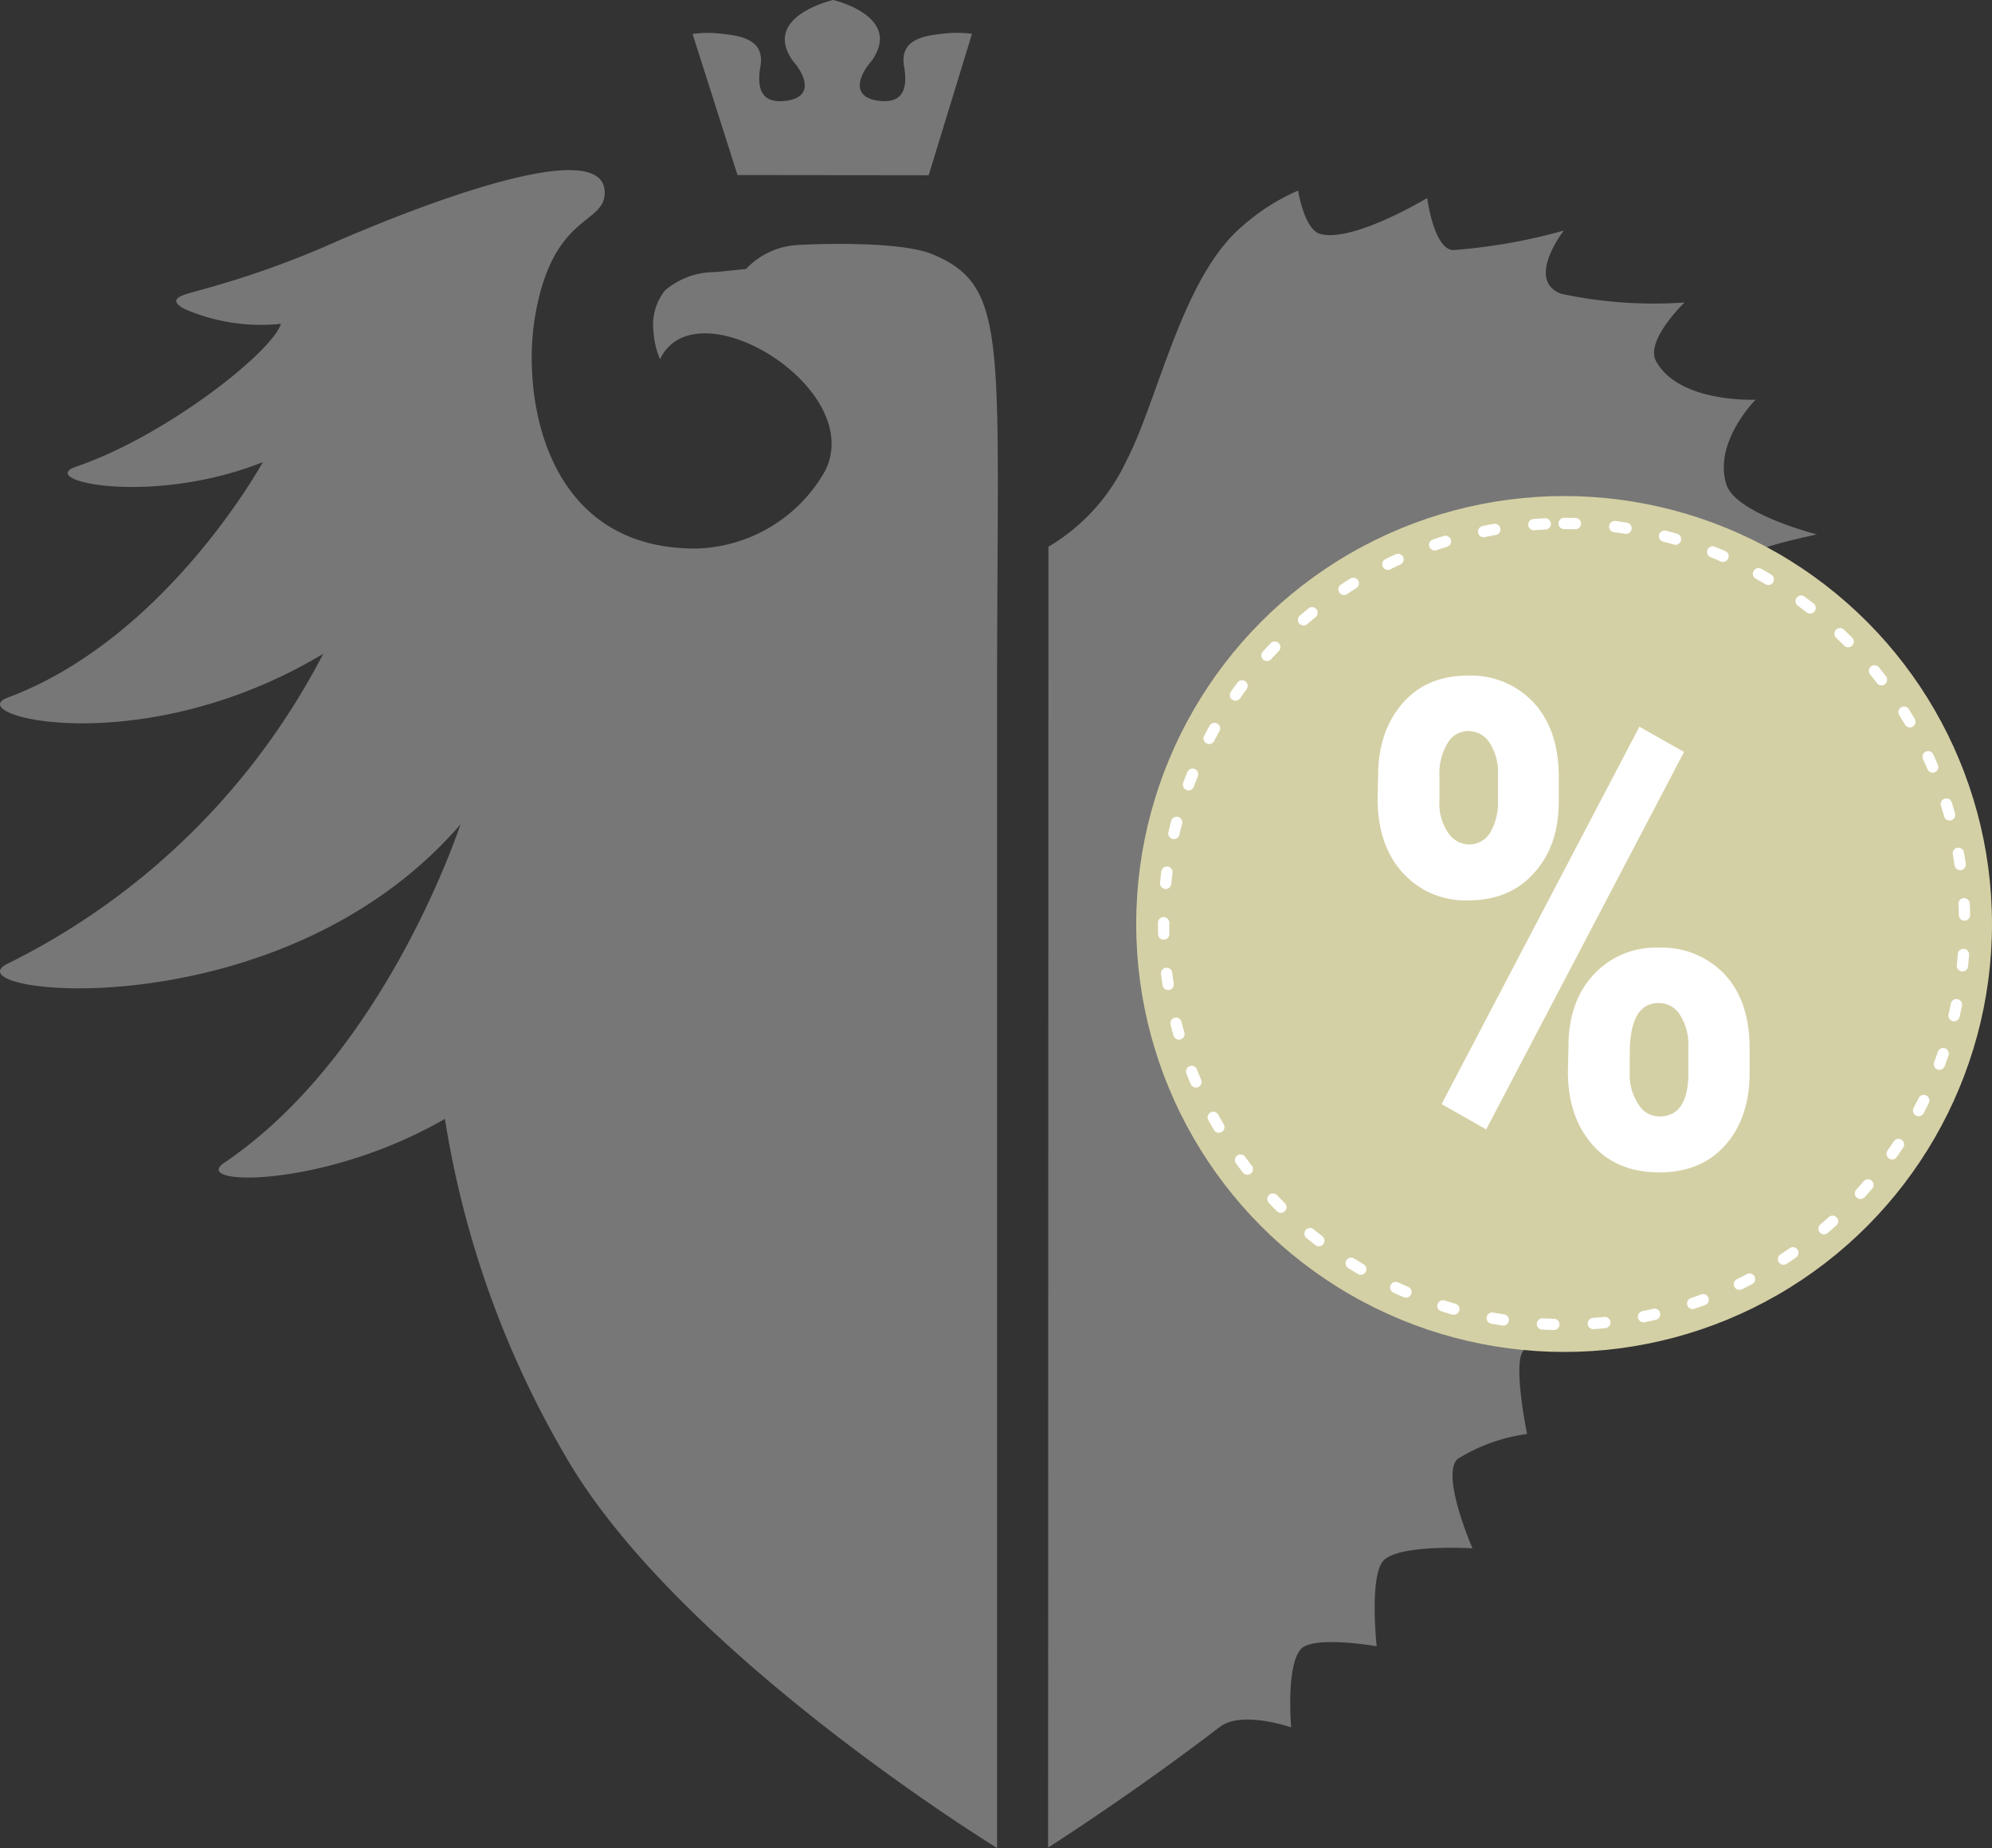 <svg xmlns="http://www.w3.org/2000/svg" xmlns:xlink="http://www.w3.org/1999/xlink" width="353.322" height="327.741" viewBox="0 0 353.322 327.741"><rect x="0" y="0" width="353.322" height="327.741" fill="#333333" stroke="none"/><defs><clipPath id="clip-path"><rect id="Rectangle_1" data-name="Rectangle 1" width="345.852" height="327.741" fill="#ddd"></rect></clipPath></defs><g id="blason-reduction" transform="translate(-133.574 -3153.129)"><g id="sigle" transform="translate(133.574 3153.129)" opacity="0.405"><g id="Groupe_1" data-name="Groupe 1" transform="translate(0 0)" clip-path="url(#clip-path)"><path id="Trac&#xE9;_1" data-name="Trac&#xE9; 1" d="M78.926,174.762c-21.382,12.371-45.34,11.954-39.141,7.788,28.647-19.334,41.884-60,41.884-60-32.117,37.2-91.445,30.116-80.293,24.686A125.673,125.673,0,0,0,57.322,92.3c-32.247,19.357-64.4,10.907-55.946,7.756C29.523,89.562,46.615,58.3,46.615,58.3c-19.83,7.876-40.341,3.28-33.141.811C29.407,53.7,48.282,38.769,49.835,33.769a34.088,34.088,0,0,1-17.143-2.646c-3.331-1.853-.093-2.507,2.317-3.2a165.847,165.847,0,0,0,22.42-7.756c13.4-5.977,50.432-20.956,49.821-9.391-.292,5.379-9.141,3.642-12.283,21.289-2.53,14.108,1.353,41.564,28.35,41.564a27.071,27.071,0,0,0,23-13.723c7.506-14.65-22.911-33.22-29.254-19.839A15.706,15.706,0,0,1,115.89,34.9a9.73,9.73,0,0,1,2.071-7.061,13.644,13.644,0,0,1,8.961-3.243l5.4-.551a13.617,13.617,0,0,1,9.378-4.263c2.437-.158,17.828-.764,23.629,1.631,13.779,5.671,11.523,15.512,11.523,78.074V304.083S120.5,269.538,100.364,234.7a171.013,171.013,0,0,1-21.447-59.935" transform="translate(0 23.659)" fill="#ddd"></path><path id="Trac&#xE9;_2" data-name="Trac&#xE9; 2" d="M68.389,31.079l-33.91-.037L26.514,6.023a19.27,19.27,0,0,1,5.365,0c3.934.361,7.413,1.39,6.667,5.741-.588,3.424-.236,6.839,4.777,6.079,4.239-.644,3.665-3.943.987-7.033C38.662,2.882,51.468,0,51.468,0s12.44,2.882,6.8,10.8c-2.673,3.086-3.243,6.389.987,7.033,5,.764,5.356-2.655,4.768-6.079-.741-4.332,2.743-5.379,6.681-5.741A19.448,19.448,0,0,1,76.07,6Z" transform="translate(96.33 0)" fill="#ddd"></path><path id="Trac&#xE9;_3" data-name="Trac&#xE9; 3" d="M40.124,301.163l.06-230.709A34.774,34.774,0,0,0,54.042,55.165C59.69,44.3,63.846,22.784,74.493,13.68A37.272,37.272,0,0,1,84.459,7.3s1.112,6.862,3.873,7.668C94.1,16.622,107.361,8.62,107.361,8.62s1.2,9.155,4.633,9.225a99.45,99.45,0,0,0,19.6-3.461s-6.857,8.8-.463,11.217A78.6,78.6,0,0,0,153,27.144s-7.015,6.755-5.059,10.364c4.035,7.51,17.671,6.876,17.671,6.876s-7.51,7.5-5.194,14.988c1.589,5.194,15.841,8.84,15.841,8.84,3.211-.06-30.686,4.2-28.865,20.65.695,6.213,36.2,11.662,36.2,11.662s-7.154,3.433-5.319,7.45,21.8,12.741,21.8,12.741-14.256,5.185-14.256,9.98,13.214,11.842,13.214,11.842-13.4,2.937-14.363,7.668c-.306,1.5,9.568,12,9.568,12s-14.53,3.188-15.957,6.4.751,15.535.751,15.535-22.1-11.3-25.756-8.085-2.655,11.157-2.655,11.157-19.654-2.822-28.832-11.625-16.679-17.852-21.558-14.131c-6.361,4.846-.778,12.69,9.493,20.618,13.862,10.656,27.822,28.614,24.264,28.934-3.79.306-8.247-.848-9.836,2.493-1.39,2.975.927,14.312.927,14.312a31.314,31.314,0,0,0-12.371,4.457c-2.937,2.951,2.687,15.818,2.687,15.818s-13.825-.848-16.035,2.483S98.4,265.46,98.4,265.46s-11.3-1.988-13.473.542c-2.636,3.025-1.691,13.839-1.691,13.839s-8.771-3.053-12.649-.083c-15.91,12.181-30.454,21.391-30.454,21.391" transform="translate(145.777 26.504)" fill="#ddd"></path></g></g><g id="Groupe_408" data-name="Groupe 408" transform="translate(335.104 3241.104)"><circle id="Ellipse_12" data-name="Ellipse 12" cx="75.896" cy="75.896" r="75.896" transform="translate(0)" fill="#d4d0a5"></circle><path id="Trac&#xE9;_134" data-name="Trac&#xE9; 134" d="M-277.1,681.535c0-5.244,1.43-9.439,4.291-12.776s6.77-4.958,11.632-4.958a15.11,15.11,0,0,1,11.728,4.863c2.956,3.242,4.386,7.628,4.386,13.063v4.291c0,5.339-1.43,9.535-4.386,12.777-2.86,3.242-6.77,4.863-11.632,4.863a14.946,14.946,0,0,1-11.632-4.863c-2.956-3.242-4.481-7.628-4.481-13.158Zm10.87,4.481a9.147,9.147,0,0,0,1.526,5.626,4.514,4.514,0,0,0,3.814,2.1,4.329,4.329,0,0,0,3.719-2.193,10.792,10.792,0,0,0,1.335-5.721v-4.386a9.744,9.744,0,0,0-1.43-5.625,4.485,4.485,0,0,0-3.814-2.193,4.215,4.215,0,0,0-3.719,2.193,10.36,10.36,0,0,0-1.43,5.816Zm8.3,58.257-7.914-4.481,35.088-66.934,7.914,4.481Zm14.588-14.588c0-5.339,1.43-9.535,4.386-12.776a14.946,14.946,0,0,1,11.632-4.863,15.37,15.37,0,0,1,11.728,4.767c2.956,3.242,4.386,7.532,4.386,13.158v4.291c0,5.244-1.43,9.535-4.291,12.777s-6.77,4.863-11.728,4.863-8.963-1.621-11.823-4.863-4.386-7.532-4.386-12.967Zm10.87,4.577a9.333,9.333,0,0,0,1.526,5.53,4.329,4.329,0,0,0,3.719,2.193c3.242,0,4.958-2.288,5.149-6.96v-5.339a9.744,9.744,0,0,0-1.43-5.625,4.367,4.367,0,0,0-3.814-2.193c-3.433,0-5.149,2.956-5.149,8.963Z" transform="translate(320.011 -631.954)" fill="#fff"></path><path id="Ellipse_13" data-name="Ellipse 13" d="M71.034-1c.674,0,1.356.009,2.028.028a1,1,0,0,1-.055,2C72.353,1.009,71.689,1,71.034,1a1,1,0,0,1-1-1A1,1,0,0,1,71.034-1Zm-3.368.078a1,1,0,0,1,.046,2c-.654.031-1.316.071-1.968.119A1,1,0,0,1,65.595-.8c.67-.05,1.351-.091,2.024-.123Zm12.344.483a1.01,1.01,0,0,1,.126.008c.668.084,1.344.179,2.009.282a1,1,0,1,1-.306,1.976c-.646-.1-1.3-.192-1.953-.274a1,1,0,0,1,.124-1.992Zm-21.283.5A1,1,0,0,1,58.9,2.048c-.645.113-1.3.236-1.938.367a1,1,0,1,1-.4-1.96C57.219.32,57.89.193,58.553.077A1.006,1.006,0,0,1,58.726.062ZM88.844,1.251a1,1,0,0,1,.251.032c.652.168,1.31.348,1.957.535A1,1,0,1,1,90.5,3.74c-.628-.181-1.268-.356-1.9-.52a1,1,0,0,1,.249-1.968Zm-38.863.92a1,1,0,0,1,.3,1.955c-.625.194-1.256.4-1.875.61a1,1,0,0,1-.646-1.893c.637-.217,1.286-.429,1.929-.628A1,1,0,0,1,49.982,2.171Zm47.411,1.88a1,1,0,0,1,.371.072c.625.25,1.255.512,1.872.78a1,1,0,0,1-.795,1.835c-.6-.26-1.213-.515-1.82-.758a1,1,0,0,1,.372-1.929ZM41.577,5.376a1,1,0,0,1,.416,1.91c-.6.272-1.195.555-1.782.844a1,1,0,1,1-.881-1.8c.6-.3,1.221-.589,1.833-.868A1,1,0,0,1,41.577,5.376Zm63.937,2.539a1,1,0,0,1,.485.126c.588.327,1.18.667,1.758,1.011a1,1,0,1,1-1.021,1.72c-.563-.334-1.138-.665-1.71-.983a1,1,0,0,1,.487-1.874ZM33.648,9.622a1,1,0,0,1,.528,1.85c-.556.345-1.115.7-1.661,1.063a1,1,0,0,1-1.1-1.669c.562-.371,1.137-.738,1.708-1.093A1,1,0,0,1,33.648,9.622Zm79.434,3.154a1,1,0,0,1,.592.195c.542.4,1.086.811,1.617,1.224a1,1,0,0,1-1.23,1.577c-.516-.4-1.045-.8-1.572-1.191a1,1,0,0,1,.593-1.806ZM26.32,14.836a1,1,0,0,1,.631,1.777c-.508.412-1.017.837-1.514,1.263a1,1,0,0,1-1.3-1.517c.511-.438,1.034-.876,1.557-1.3A1,1,0,0,1,26.32,14.836Zm93.657,3.716a1,1,0,0,1,.689.275c.488.464.975.941,1.45,1.418a1,1,0,1,1-1.418,1.41c-.461-.464-.936-.928-1.41-1.379a1,1,0,0,1,.689-1.725ZM19.705,20.93a1,1,0,0,1,.722,1.691c-.452.473-.9.958-1.343,1.444A1,1,0,1,1,17.6,22.723c.451-.5.916-1,1.381-1.485A1,1,0,0,1,19.705,20.93ZM126.09,25.147a1,1,0,0,1,.775.368c.426.521.85,1.056,1.26,1.589a1,1,0,0,1-1.584,1.221c-.4-.518-.812-1.038-1.225-1.545a1,1,0,0,1,.774-1.632ZM13.909,27.806a1,1,0,0,1,.8,1.6c-.389.526-.777,1.065-1.151,1.6a1,1,0,1,1-1.64-1.145c.385-.552.783-1.106,1.184-1.647A1,1,0,0,1,13.909,27.806ZM131.326,32.46a1,1,0,0,1,.849.47c.357.571.71,1.155,1.05,1.735a1,1,0,0,1-1.726,1.011c-.331-.564-.674-1.132-1.021-1.687a1,1,0,0,1,.847-1.53Zm-122.3,2.9A1,1,0,0,1,9.9,36.848c-.32.571-.636,1.154-.94,1.734a1,1,0,1,1-1.772-.928c.312-.6.637-1.2.967-1.783A1,1,0,0,1,9.025,35.359ZM135.6,40.375a1,1,0,0,1,.909.582c.281.611.558,1.235.822,1.854a1,1,0,0,1-1.84.784c-.256-.6-.525-1.208-.8-1.8a1,1,0,0,1,.908-1.418ZM5.135,43.468a1,1,0,0,1,.927,1.374c-.245.607-.484,1.225-.712,1.838a1,1,0,1,1-1.875-.7c.234-.631.48-1.267.732-1.891A1,1,0,0,1,5.135,43.468Zm133.7,5.3a1,1,0,0,1,.954.7c.2.642.4,1.3.579,1.944a1,1,0,1,1-1.925.544c-.178-.63-.367-1.265-.563-1.89a1,1,0,0,1,.955-1.3ZM2.307,52.006a1,1,0,0,1,.968,1.253c-.166.633-.324,1.277-.472,1.914a1,1,0,1,1-1.948-.451c.152-.656.315-1.318.485-1.969A1,1,0,0,1,2.307,52.006Zm138.66,5.5a1,1,0,0,1,.983.825c.118.662.228,1.336.327,2a1,1,0,1,1-1.978.295c-.1-.647-.2-1.3-.318-1.946a1,1,0,0,1,.986-1.175ZM.589,60.835a1.01,1.01,0,0,1,.13.008,1,1,0,0,1,.863,1.12c-.084.649-.16,1.308-.225,1.959a1,1,0,1,1-1.99-.2c.068-.67.146-1.348.232-2.015A1,1,0,0,1,.589,60.835Zm141.39,5.608a1,1,0,0,1,1,.95c.033.671.058,1.353.073,2.026a1,1,0,1,1-2,.044c-.014-.655-.038-1.318-.071-1.971a1,1,0,0,1,.949-1.048ZM0,69.81H0a1,1,0,0,1,1,1q0,.11,0,.221c0,.582.007,1.171.021,1.752A1,1,0,0,1,.046,73.81a1,1,0,0,1-1.024-.975c-.015-.6-.022-1.2-.022-1.8q0-.113,0-.227A1,1,0,0,1,0,69.81Zm141.863,5.627.076,0a1,1,0,0,1,.922,1.072c-.051.672-.111,1.351-.18,2.02a1,1,0,1,1-1.989-.206c.067-.651.126-1.312.175-1.965A1,1,0,0,1,141.864,75.437ZM.535,78.789a1,1,0,0,1,.991.878c.08.65.17,1.307.268,1.954a1,1,0,0,1-1.977.3c-.1-.665-.194-1.341-.276-2.01A1,1,0,0,1,.412,78.8,1.011,1.011,0,0,1,.535,78.789Zm140.088,5.556a1,1,0,0,1,.981,1.2c-.135.66-.281,1.326-.435,1.981a1,1,0,0,1-1.947-.456c.149-.637.291-1.285.423-1.926A1,1,0,0,1,140.624,84.345ZM2.2,87.628a1,1,0,0,1,.968.753c.162.634.334,1.274.514,1.9a1,1,0,0,1-1.923.549c-.185-.647-.363-1.306-.529-1.958a1,1,0,0,1,.97-1.247Zm136.067,5.4a1,1,0,0,1,.946,1.324c-.218.637-.448,1.279-.683,1.91a1,1,0,0,1-1.873-.7c.229-.613.453-1.237.664-1.856A1,1,0,0,1,138.264,93.024ZM4.968,96.185a1,1,0,0,1,.93.632c.241.608.494,1.221.752,1.822a1,1,0,0,1-1.838.789c-.266-.618-.526-1.249-.774-1.875a1,1,0,0,1,.929-1.369Zm129.851,5.147a1,1,0,0,1,.9,1.441c-.3.6-.607,1.212-.92,1.807a1,1,0,1,1-1.769-.933c.305-.579.606-1.17.895-1.757A1,1,0,0,1,134.819,101.331ZM8.806,104.318a1,1,0,0,1,.876.517c.316.573.645,1.149.977,1.713a1,1,0,0,1-1.723,1.016c-.342-.58-.68-1.173-1.005-1.762a1,1,0,0,1,.875-1.484Zm121.541,4.816a1,1,0,0,1,.833,1.551c-.371.561-.755,1.125-1.141,1.676a1,1,0,1,1-1.637-1.149c.376-.536.749-1.084,1.11-1.63A1,1,0,0,1,130.347,109.135ZM13.643,111.9a1,1,0,0,1,.808.41c.386.528.785,1.058,1.186,1.576a1,1,0,1,1-1.581,1.225c-.412-.532-.822-1.077-1.219-1.62a1,1,0,0,1,.807-1.59Zm111.282,4.411a1,1,0,0,1,.758,1.652c-.439.51-.891,1.021-1.343,1.519a1,1,0,1,1-1.48-1.346c.44-.484.88-.981,1.306-1.477A1,1,0,0,1,124.925,116.312ZM19.4,118.814a1,1,0,0,1,.727.313c.449.476.912.951,1.374,1.414a1,1,0,1,1-1.415,1.414c-.476-.476-.951-.965-1.413-1.454a1,1,0,0,1,.727-1.687Zm99.247,3.936a1,1,0,0,1,.671,1.742c-.5.451-1.012.9-1.523,1.339a1,1,0,1,1-1.3-1.521c.5-.425,1-.863,1.481-1.3A1,1,0,0,1,118.644,122.75Zm-92.669,2.2a1,1,0,0,1,.634.227c.506.415,1.024.829,1.541,1.23a1,1,0,0,1-1.226,1.58c-.532-.412-1.065-.838-1.585-1.265a1,1,0,0,1,.635-1.773Zm85.629,3.4a1,1,0,0,1,.573,1.82c-.552.385-1.117.767-1.68,1.136a1,1,0,0,1-1.1-1.672c.547-.359,1.1-.731,1.633-1.1A1,1,0,0,1,111.6,128.348Zm-78.333,1.86a1,1,0,0,1,.531.154c.554.348,1.121.694,1.684,1.026a1,1,0,0,1-1.017,1.722c-.579-.342-1.162-.7-1.732-1.055a1,1,0,0,1,.533-1.847Zm70.644,2.806a1,1,0,0,1,.464,1.886c-.6.312-1.205.62-1.81.915a1,1,0,1,1-.877-1.8c.588-.287,1.18-.586,1.76-.889A1,1,0,0,1,103.915,133.014ZM41.173,134.5a1,1,0,0,1,.42.093c.593.275,1.2.546,1.8.8a1,1,0,0,1-.79,1.837c-.618-.266-1.241-.544-1.852-.827a1,1,0,0,1,.422-1.907ZM95.7,136.668a1,1,0,0,1,.347,1.938c-.631.234-1.274.462-1.912.677a1,1,0,0,1-.641-1.894c.62-.21,1.245-.431,1.858-.658A1,1,0,0,1,95.7,136.668Zm-46.143,1.094a1,1,0,0,1,.3.047c.624.2,1.259.389,1.888.569a1,1,0,0,1-.55,1.923c-.647-.185-1.3-.382-1.942-.585a1,1,0,0,1,.3-1.954Zm37.527,1.485a1,1,0,0,1,.224,1.975c-.656.151-1.323.3-1.983.428a1,1,0,0,1-.395-1.961c.642-.129,1.29-.269,1.927-.416A1,1,0,0,1,87.082,139.247Zm-28.8.68a1.006,1.006,0,0,1,.179.016c.644.117,1.3.226,1.945.324a1,1,0,0,1-.3,1.977c-.666-.1-1.339-.213-2-.333a1,1,0,0,1,.177-1.984Zm19.924.783a1,1,0,0,1,.1,2c-.669.067-1.349.126-2.02.174a1,1,0,1,1-.144-1.995c.653-.047,1.314-.1,1.965-.169Q78.158,140.709,78.208,140.709Zm-10.99.257h.054c.653.035,1.316.06,1.971.077a1,1,0,1,1-.05,2c-.673-.017-1.355-.043-2.027-.079a1,1,0,0,1,.052-2Z" transform="translate(4.863 4.863)" fill="#fff"></path></g></g></svg>
